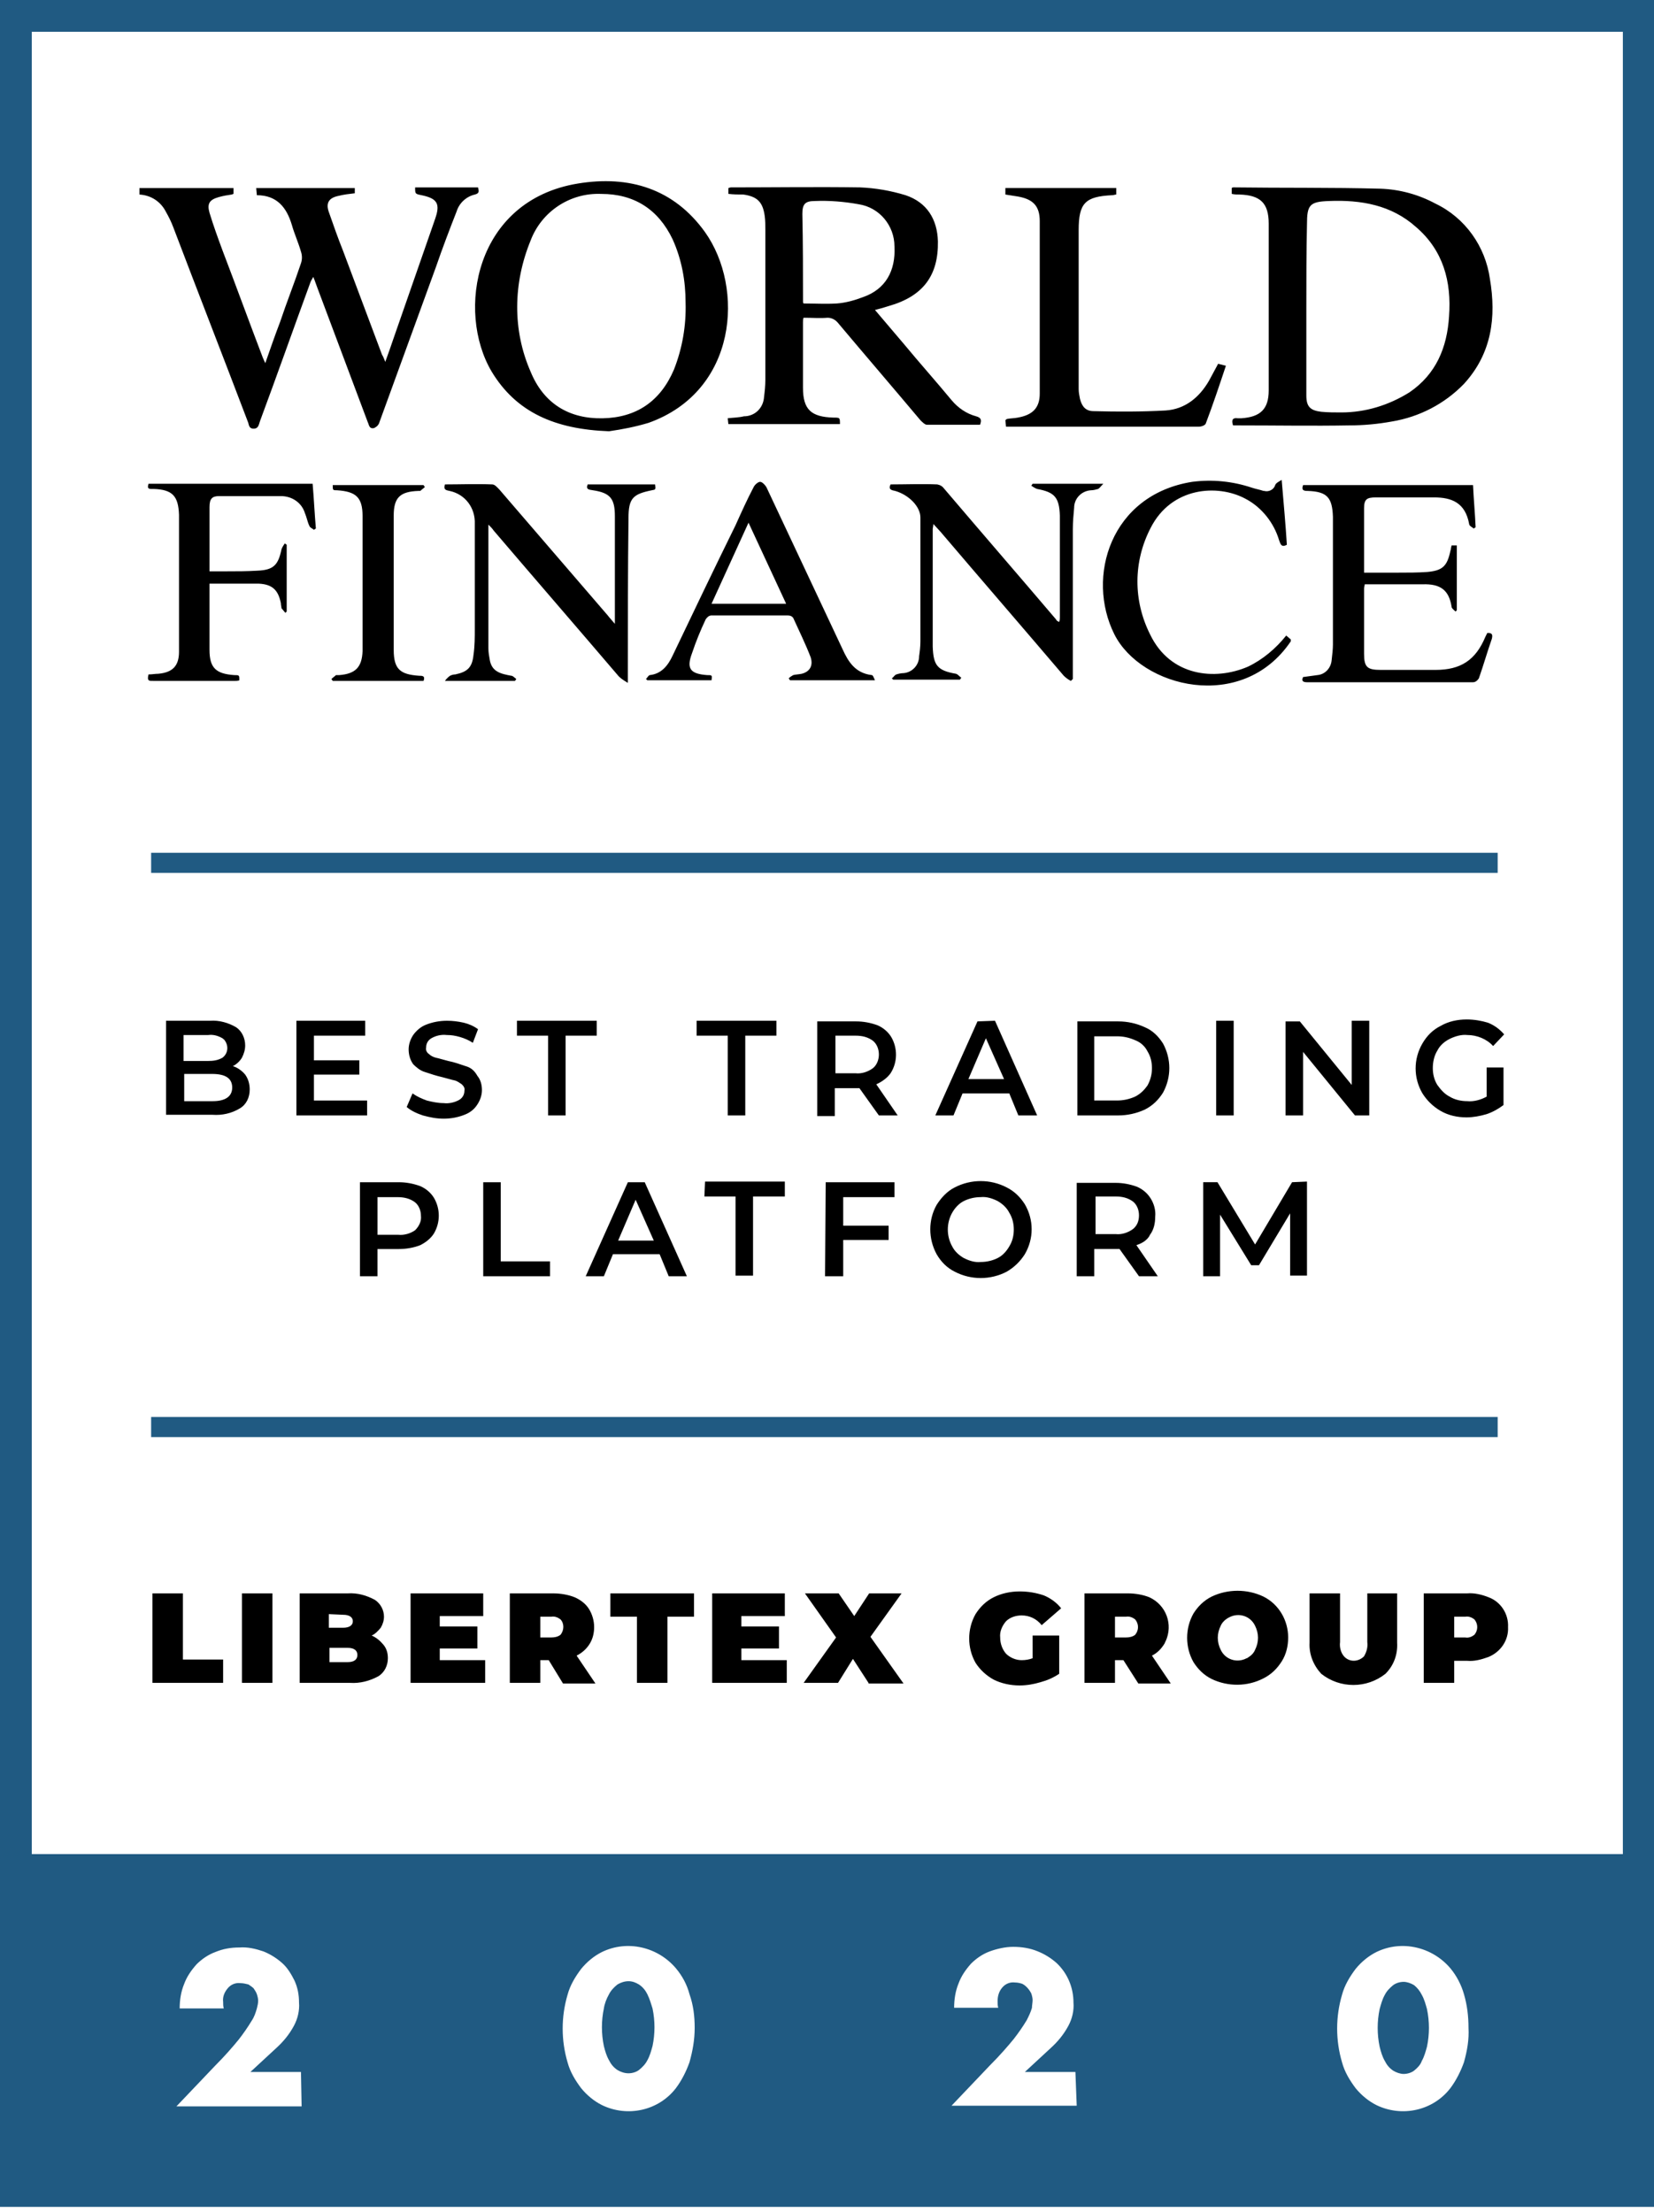 <svg fill="none" height="214" viewBox="0 0 160 214" width="160" xmlns="http://www.w3.org/2000/svg" xmlns:xlink="http://www.w3.org/1999/xlink"><clipPath id="a"><path d="m0 0h160v213.522h-160z"/></clipPath><g clip-path="url(#a)"><path d="m62.62 192.941c-.188-.376-.439-.69-.816-.941-.314-.188-.627-.314-1.004-.314s-.753.126-1.067.314c-.314.251-.627.565-.816.941-.251.439-.439.941-.502 1.381-.251 1.192-.251 2.447 0 3.639.126.502.251.941.502 1.38.188.377.439.69.816.941.314.189.69.314 1.067.314s.753-.125 1.004-.314c.314-.251.627-.564.816-.941.251-.439.377-.941.502-1.38.251-1.192.251-2.447 0-3.639-.126-.377-.251-.879-.502-1.381zm97.38-192.941v213.522h-160v-213.522zm-130.886 200.471h-4.894l2.51-2.322c.69-.627 1.255-1.318 1.694-2.133.377-.69.565-1.506.502-2.259 0-.753-.126-1.443-.439-2.133-.314-.628-.69-1.255-1.192-1.695-.565-.502-1.192-.878-1.82-1.129-.753-.251-1.506-.439-2.322-.376-.816 0-1.569.125-2.321.439-.69.251-1.318.69-1.82 1.192-.502.565-.941 1.192-1.192 1.882-.314.753-.439 1.569-.439 2.385h4.267c-.063-.189-.063-.44-.063-.628-.063-.502.126-.941.439-1.318.314-.376.753-.564 1.255-.501.251 0 .502.062.753.125.188.126.376.251.502.376.126.189.251.377.314.565.063.188.125.439.125.628 0 .251-.063.502-.125.753-.126.439-.251.815-.502 1.192-.377.627-.816 1.255-1.255 1.819-.565.691-1.318 1.569-2.322 2.573l-3.702 3.89h12.11zm38.086-4.267c0-1.129-.126-2.196-.502-3.263-.251-.941-.69-1.757-1.318-2.51-1.757-2.07-4.706-2.76-7.153-1.568-.753.376-1.443.941-2.008 1.631-.565.753-1.067 1.569-1.318 2.51-.627 2.133-.627 4.392 0 6.525.251.942.753 1.757 1.318 2.51.565.69 1.255 1.255 2.008 1.632 2.447 1.192 5.459.564 7.153-1.632.565-.753 1.004-1.631 1.318-2.51.314-1.129.502-2.196.502-3.325zm36.831 4.267h-4.894l2.51-2.322c.69-.627 1.255-1.318 1.694-2.133.377-.69.565-1.506.502-2.259 0-1.443-.565-2.824-1.631-3.828-.565-.502-1.192-.878-1.82-1.129-.753-.314-1.569-.439-2.384-.439-.753 0-1.569.188-2.259.439s-1.318.69-1.82 1.192c-.502.565-.941 1.192-1.192 1.883-.314.752-.439 1.568-.439 2.384h4.267c-.063-.188-.063-.439-.063-.628 0-.502.126-.941.439-1.317.314-.377.753-.565 1.255-.502.251 0 .502.063.69.125.376.188.69.565.878.941.063.189.126.44.126.628 0 .251-.063.502-.063.753-.126.439-.314.816-.502 1.192-.377.627-.816 1.255-1.255 1.82-.565.69-1.318 1.568-2.322 2.572l-3.702 3.89h12.11zm38.024-4.267c0-1.129-.126-2.196-.439-3.263-.251-.878-.69-1.757-1.318-2.51-1.757-2.07-4.706-2.76-7.153-1.568-.753.376-1.443.941-2.008 1.631-.564.753-1.066 1.569-1.317 2.51-.628 2.133-.628 4.392 0 6.525.251.942.753 1.757 1.317 2.51.565.69 1.255 1.255 2.008 1.632 2.447 1.192 5.459.564 7.153-1.632.565-.753 1.004-1.631 1.318-2.51.313-1.129.502-2.196.439-3.325zm14.933-193.129h-153.913v176.313h153.913zm-19.451 189.929c-.188-.377-.439-.69-.753-.941-.313-.188-.69-.314-1.004-.314-.376 0-.753.126-1.004.314-.313.251-.627.564-.815.941-.251.439-.377.941-.502 1.38-.251 1.192-.251 2.447 0 3.64.125.501.251.941.502 1.38.188.376.439.69.815.941.314.188.691.314 1.004.314.377 0 .753-.126 1.004-.314.314-.251.628-.565.753-.941.251-.439.377-.941.502-1.38.251-1.193.251-2.448 0-3.64-.125-.439-.251-.941-.502-1.38zm-122.917-108.549h130.258v-1.945h-130.258zm0 54.588h130.258v-1.945h-130.258z" fill="#205a82"/><path d="m128.941 62.369c0-4.016 0-7.969 0-11.984 0-.126 0-.251 0-.377-.063-1.882-.564-2.447-2.447-2.51-.376 0-.627-.063-.439-.565h16.439c.063 1.38.188 2.698.251 4.079l-.188.125c-.126-.126-.439-.251-.439-.439-.377-2.071-1.694-2.572-3.389-2.572h-5.647c-.878 0-1.129.188-1.129 1.067v6.212h3.325c.942 0 1.82 0 2.761-.063 1.506-.126 1.945-.565 2.259-2.008.063-.188.063-.377.126-.565h.502v6.274l-.126.126c-.125-.126-.376-.314-.376-.439-.251-1.631-1.067-2.259-2.824-2.196-1.82 0-3.702 0-5.584 0 0 .126-.063.251-.063.439v6.274c0 1.318.314 1.569 1.631 1.569h5.271c2.447 0 3.89-.941 4.831-3.2.063-.126.126-.251.189-.377.376 0 .564.063.439.565-.439 1.255-.816 2.573-1.255 3.828-.126.188-.314.376-.565.376-5.333 0-10.729 0-16.063 0-.376 0-.564-.126-.376-.502.439-.063.941-.126 1.38-.188.753-.063 1.318-.69 1.381-1.443.062-.565.125-1.067.125-1.506zm-56.847 45.553v-7.718h3.012v-1.443h-7.718v1.443h3.012v7.718zm-23.655 6.462h-1.694v9.098h6.463v-1.443h-4.769zm9.286-15.623h-7.718v1.443h3.012v7.718h1.694v-7.718h3.012zm4.643 15.623 4.078 9.098h-1.757l-.878-2.133h-4.518l-.878 2.133h-1.757l4.078-9.098zm.878 5.647-1.757-3.953-1.694 3.953zm16.565 3.451h1.757v-3.513h4.392v-1.381h-4.392v-2.761h4.957v-1.443h-6.651zm-11.671-7.717h3.012v7.655h1.694v-7.655h3.075v-1.443h-7.718zm-44.423-11.796c.314.439.439.941.439 1.443 0 .753-.314 1.443-.941 1.819-.816.502-1.757.691-2.635.628h-4.518v-9.098h4.267c.878-.063 1.757.188 2.51.627.565.377.878 1.067.878 1.757 0 .439-.126.816-.314 1.192-.188.314-.502.628-.878.816.439.125.878.439 1.192.816zm-5.961-1.318h2.384c.502 0 .941-.063 1.38-.314.502-.376.627-1.066.251-1.631-.063-.126-.188-.188-.251-.251-.439-.251-.878-.377-1.38-.314h-2.384zm4.706 2.573c0-.879-.627-1.318-1.945-1.318h-2.698v2.635h2.761c1.192 0 1.882-.439 1.882-1.317zm22.588-2.071c-.565-.188-1.067-.377-1.694-.502-.502-.126-.878-.251-1.192-.314-.251-.063-.502-.188-.69-.376-.188-.126-.314-.377-.251-.628 0-.376.188-.69.502-.878.439-.251.941-.377 1.506-.314.439 0 .816.063 1.255.188.439.126.878.314 1.255.565l.502-1.318c-.439-.314-.878-.502-1.38-.627-.565-.126-1.067-.188-1.631-.188-.69 0-1.38.126-2.008.376-.502.188-.941.565-1.255 1.004-.251.377-.439.879-.439 1.381s.125 1.003.439 1.443c.314.313.69.627 1.129.753.565.188 1.129.376 1.694.502.502.125.878.251 1.192.313.251.063.502.251.69.377.188.188.314.376.251.627 0 .377-.188.69-.502.879-.439.251-1.004.376-1.506.313-.565 0-1.129-.125-1.631-.251-.502-.188-.941-.376-1.38-.69l-.565 1.318c.439.376 1.004.627 1.569.816.69.188 1.318.313 2.008.313s1.38-.125 2.008-.376c.502-.188.941-.502 1.255-1.004.251-.377.439-.879.439-1.381 0-.501-.125-1.003-.439-1.38-.314-.565-.69-.816-1.129-.941zm-30.243-37.271h7.906c.126 0 .314 0 .439-.063 0-.502 0-.502-.502-.502-1.757-.126-2.384-.69-2.384-2.447 0-1.38 0-2.698 0-4.016v-2.384h1.694 3.075c1.318.063 1.882.627 2.133 1.882 0 .188.063.377.063.502.126.126.251.314.377.439l.126-.126v-6.463l-.188-.126c-.126.188-.251.376-.314.565-.314 1.506-.753 2.008-2.322 2.071-1.004.063-2.008.063-2.949.063-.565 0-1.129 0-1.694 0v-1.757c0-1.506 0-2.949 0-4.455 0-.816.251-1.067.941-1.067h5.961c1.067 0 2.008.627 2.321 1.631.188.439.251.878.439 1.255.063.188.314.251.439.376l.188-.126c-.126-1.443-.188-2.886-.314-4.329h-15.874c-.188.565.126.502.502.502 1.82.063 2.384.69 2.447 2.51v.753 6.902 5.584c0 1.38-.627 2.008-2.008 2.133-.314 0-.565.063-.941.063-.188.69.126.627.439.627zm27.169 50.008c.627 1.067.627 2.384 0 3.451-.314.502-.816.879-1.318 1.13-.627.251-1.38.376-2.071.376h-2.071v2.635h-1.694v-9.098h3.765c.69 0 1.38.126 2.071.377.565.251 1.004.627 1.318 1.129zm-1.255 1.757c0-.502-.188-1.004-.565-1.318-.502-.376-1.067-.502-1.694-.502h-1.945v3.64h2.008c.565.062 1.192-.126 1.631-.44.377-.376.627-.878.565-1.38zm-5.396-17.443v-1.443h-6.651v9.161h6.839v-1.444h-5.145v-2.509h4.392v-1.381h-4.392v-2.384zm-19.263-79.686c.251.439.502.941.69 1.443 2.384 6.274 4.831 12.549 7.216 18.823.126.251.063.69.565.69.502 0 .502-.439.627-.753 1.631-4.392 3.2-8.847 4.831-13.302.063-.188.126-.314.314-.627.188.439.251.69.377 1.004l4.894 13.051c.126.251.126.69.627.565.251-.126.439-.314.502-.565 1.82-5.02 3.639-9.976 5.459-14.996.627-1.82 1.318-3.639 2.008-5.396.251-.816.941-1.443 1.757-1.631.502-.126.376-.377.314-.69h-6.086c0 .627 0 .627.627.753 1.506.314 1.82.816 1.318 2.259 0 .063-.063.126-.063.188l-3.953 11.357c-.251.753-.502 1.443-.816 2.322-.126-.314-.188-.502-.314-.69-1.255-3.325-2.51-6.714-3.765-10.039-.502-1.255-.941-2.51-1.38-3.765-.314-.878 0-1.38.941-1.569.502-.126 1.004-.188 1.569-.251v-.502h-9.537l.063.69c1.945 0 2.886 1.192 3.388 2.886.251.878.627 1.694.878 2.573.126.377.126.753 0 1.129-.627 1.882-1.38 3.765-2.008 5.647-.502 1.318-.941 2.572-1.443 4.016-.126-.251-.188-.439-.251-.565-1.318-3.451-2.572-6.902-3.89-10.353-.439-1.192-.878-2.384-1.255-3.639-.251-.878 0-1.255.878-1.506.439-.126.816-.188 1.255-.251.063 0 .126-.063.188-.063v-.565h-9.098v.627c1.129.063 2.071.69 2.573 1.694zm39.843-2.761c4.957-.816 9.286.502 12.298 4.706 3.827 5.396 3.137 15.373-5.459 18.447-1.255.377-2.51.627-3.827.816-5.208-.188-8.973-1.82-11.357-5.773-3.451-5.835-1.631-16.565 8.345-18.196zm-4.58 18.196c1.255 3.075 3.702 4.58 6.965 4.518 3.263-.063 5.584-1.631 6.902-4.706.816-2.071 1.192-4.267 1.129-6.463 0-2.133-.377-4.204-1.255-6.149-1.38-2.886-3.702-4.392-6.902-4.392-3.012-.126-5.772 1.694-6.839 4.518-1.694 4.141-1.757 8.659 0 12.675zm90.541 62.682c-.879 0-1.757.188-2.51.627-.753.377-1.318.941-1.757 1.694-.878 1.506-.878 3.325 0 4.831.439.69 1.004 1.255 1.757 1.694.753.44 1.631.628 2.51.628.627 0 1.317-.126 1.945-.314.565-.188 1.129-.502 1.631-.878v-3.64h-1.631v2.824c-.565.314-1.255.502-1.883.439-.564 0-1.192-.125-1.694-.439-.502-.251-.878-.69-1.192-1.129-.314-.502-.439-1.067-.439-1.632s.125-1.192.439-1.694c.251-.502.69-.878 1.192-1.129s1.13-.44 1.694-.377c.942 0 1.883.377 2.51 1.067l1.067-1.13c-.439-.502-.941-.878-1.569-1.129-.627-.188-1.317-.314-2.07-.314zm-109.051-33.318c-.126 0-.251 0-.314 0-.126.126-.314.251-.439.377l.126.188h8.784c.188-.502-.126-.502-.439-.502-1.82-.126-2.447-.627-2.447-2.51 0-4.329 0-8.659 0-12.988 0-1.757.627-2.321 2.384-2.384h.188c.126-.126.314-.251.439-.376l-.126-.188h-8.784c0 .502 0 .502.439.502 1.82.126 2.447.69 2.447 2.51v13.051c-.063 1.569-.69 2.196-2.259 2.321zm97.945 39.655-5.02-6.149h-1.38v9.098h1.694v-6.149l5.02 6.149h1.38v-9.161h-1.694zm-71.969-45.428c-3.514-4.078-6.965-8.094-10.478-12.173-.188-.188-.439-.502-.69-.502-1.569-.063-3.075 0-4.58 0-.188.565.188.565.439.627 1.506.314 2.51 1.631 2.447 3.2v10.102c0 .878 0 1.694-.126 2.572-.126 1.192-.565 1.631-1.757 1.882-.188 0-.377.063-.502.126-.188.126-.376.314-.502.502h6.776l.126-.188c-.188-.126-.314-.314-.502-.314-1.004-.188-1.882-.377-2.071-1.569-.063-.376-.126-.69-.126-1.067 0-3.828 0-7.655 0-11.482 0-.126 0-.251 0-.502.251.251.377.376.502.565 4.016 4.706 8.094 9.412 12.11 14.118.251.251.565.439.878.627v-.878c0-5.02 0-10.039.063-15.059 0-1.945.439-2.321 2.259-2.698.376-.063.376-.063.314-.565h-6.526c-.188.502.126.502.502.565 1.694.251 2.133.816 2.133 2.51v.251 9.537.627c-.314-.377-.502-.565-.69-.816zm61.679-11.294c1.568.816 2.76 2.321 3.262 4.016.126.314.189.753.753.439-.125-2.008-.313-4.016-.502-6.274-.313.188-.564.314-.627.502-.126.439-.628.69-1.067.565h-.063c-.376-.126-.752-.188-1.129-.314-1.882-.627-3.827-.816-5.772-.565-7.906 1.255-10.291 9.223-7.53 14.745 2.573 5.145 12.361 7.655 17.067.69 0 0 0-.063 0-.188l-.439-.377c-1.004 1.255-2.259 2.322-3.702 3.012-3.2 1.38-7.53.941-9.475-3.137-1.631-3.263-1.631-7.027.063-10.29 2.008-3.953 6.463-4.267 9.161-2.824zm-35.702 56.659 2.071 3.012h-1.82l-1.882-2.636h-.314-2.071v2.698h-1.694v-9.161h3.765c.69 0 1.38.126 2.071.377.565.251 1.004.627 1.318 1.129.627 1.067.627 2.447-.063 3.514-.314.439-.816.816-1.38 1.067zm.251-2.886c0-.502-.188-1.004-.565-1.318-.502-.377-1.067-.502-1.694-.502h-1.945v3.639h1.945c.565.063 1.192-.125 1.694-.502.377-.314.565-.816.565-1.317zm-6.588-38.401c-.502-1.318-1.129-2.572-1.694-3.827-.126-.188-.314-.251-.565-.251-2.447 0-4.894 0-7.341 0-.251 0-.439.188-.565.377-.502 1.067-.941 2.133-1.318 3.263-.565 1.506-.188 2.008 1.443 2.133.502 0 .502 0 .439.502h-6.212l-.125-.126c.125-.126.251-.377.376-.377 1.129-.126 1.757-.941 2.196-1.882 2.008-4.204 4.016-8.408 6.086-12.612.565-1.255 1.129-2.51 1.757-3.702.126-.251.439-.502.627-.502s.502.314.627.565c2.447 5.208 4.894 10.416 7.341 15.623.565 1.255 1.255 2.322 2.824 2.51.125 0 .188.251.314.502h-8.22l-.126-.188c.126-.126.314-.251.439-.314.251-.063.502-.063.816-.126.753-.188 1.129-.753.878-1.569zm-2.384-5.208-3.639-7.843-3.576 7.843zm43.294 40.345h-1.694v9.161h1.694zm-17.192-38.839c-3.576-4.204-7.216-8.408-10.792-12.612-.188-.251-.377-.377-.69-.439-1.506-.063-3.075 0-4.518 0-.251.502.126.565.439.627 1.318.377 2.447 1.506 2.447 2.573v11.984c0 .502-.063 1.004-.126 1.443 0 .878-.69 1.569-1.506 1.631-.251 0-.502.063-.69.126-.188.063-.251.251-.439.377l.125.126h6.463l.126-.188c-.188-.126-.314-.314-.502-.377-1.82-.314-2.196-.816-2.259-2.635v-.063c0-3.765 0-7.529 0-11.294 0-.126.063-.314.063-.502l.69.753c3.953 4.643 7.969 9.286 11.922 13.929.188.188.439.376.69.502l.188-.188v-.878c0-4.518 0-9.098 0-13.616 0-.69.063-1.38.126-2.071 0-.878.69-1.631 1.631-1.694.251 0 .44-.063.69-.126.126-.063.251-.251.502-.502h-6.839l-.126.188c.188.126.376.251.564.314 1.695.314 2.134.816 2.197 2.572v.188 9.663c0 .126 0 .251-.063.439-.188-.063-.251-.126-.314-.251zm-5.898 38.839 4.078 9.161h-1.819l-.878-2.134h-4.518l-.878 2.134h-1.757l4.078-9.098zm.878 5.647-1.757-3.953-1.694 3.953zm2.008 12.11c.879 1.505.879 3.325 0 4.831-.439.69-1.004 1.255-1.757 1.694-1.569.816-3.451.816-5.02 0-.753-.376-1.318-.941-1.757-1.694-.816-1.506-.816-3.325 0-4.769.439-.69 1.004-1.317 1.757-1.694 1.569-.815 3.451-.815 5.02 0 .753.377 1.318.941 1.757 1.632zm-1.067 2.447c0-.565-.126-1.13-.439-1.632-.251-.502-.69-.878-1.129-1.129-.502-.251-1.067-.439-1.631-.377-.565 0-1.129.126-1.631.377-.502.251-.878.69-1.129 1.129-.565 1.004-.565 2.259 0 3.263.251.502.69.878 1.129 1.129.502.251 1.067.44 1.631.377.565 0 1.129-.126 1.631-.377s.878-.69 1.129-1.129c.314-.502.439-1.067.439-1.631zm-27.608-100.204v-.565c.063 0 .126-.063.251-.063 4.141 0 8.345-.063 12.486 0 1.506.063 2.949.314 4.392.753 2.071.69 3.075 2.321 3.137 4.455.063 3.325-1.443 5.333-4.769 6.274-.376.126-.816.251-1.318.376l2.824 3.325c1.506 1.82 3.075 3.576 4.58 5.396.627.753 1.443 1.318 2.384 1.569.439.126.565.314.377.816-1.757 0-3.451 0-5.145 0-.188 0-.439-.251-.627-.439-2.635-3.137-5.333-6.274-7.969-9.412-.251-.314-.627-.502-1.004-.502-.753.063-1.506 0-2.322 0-.063.126-.063.251-.063.439v6.337c0 2.133.816 2.824 2.949 2.886.627 0 .627 0 .627.627h-10.792l-.063-.565c.565-.063 1.067-.063 1.569-.188 1.067 0 1.882-.816 1.945-1.882.063-.502.126-1.067.126-1.631 0-4.831 0-9.663 0-14.494 0-.502 0-.941-.063-1.38-.188-1.38-.753-1.882-2.071-2.071-.502 0-.941 0-1.443-.063zm7.216 10.416c0 .063 0 .125.063.188 1.067 0 2.133.063 3.2 0 .878-.063 1.757-.314 2.573-.627 2.133-.753 3.137-2.51 3.012-4.894 0-2.008-1.443-3.765-3.451-4.078-1.38-.251-2.824-.377-4.267-.314-.941 0-1.192.314-1.192 1.255.063 2.824.063 5.647.063 8.471zm20.769 11.231c-.314.063-.69.063-1.004.126-.063 0-.126.063-.188.126l.063.627h8.596 10.039c.251 0 .627-.126.69-.314.69-1.82 1.318-3.702 1.945-5.584l-.753-.188c-.313.565-.564 1.067-.878 1.631-.941 1.631-2.322 2.761-4.204 2.886-2.322.126-4.643.126-6.965.063-.753 0-1.129-.439-1.317-1.192-.063-.314-.126-.627-.126-.941 0-5.145 0-10.227 0-15.373 0-2.635.628-3.263 3.263-3.388.125 0 .251-.063.376-.063v-.627h-10.729v.627l1.192.188c1.443.251 2.133.878 2.133 2.384v16.69c0 1.38-.69 2.071-2.133 2.321zm26.541 73.976-3.576 6.024-3.639-6.024h-1.381v9.098h1.632v-5.96l3.011 4.894h.753l3.012-5.02v6.024h1.631v-9.098zm-2.259-76.612c0-5.396 0-10.729 0-16.125 0-2.008-.815-2.761-2.823-2.824-.251 0-.502 0-.753-.063v-.565c.063-.063.125-.063.188-.063 4.706.063 9.412 0 14.181.126 1.882.063 3.702.565 5.333 1.443 2.886 1.38 4.831 4.141 5.271 7.278.627 3.702.188 7.216-2.51 10.165-1.883 1.945-4.33 3.2-6.965 3.639-1.38.251-2.761.377-4.141.377-3.514.063-7.028 0-10.604 0h-.628c-.188-.565 0-.753.44-.69h.376c1.82-.126 2.635-.878 2.635-2.698zm3.64-8.031v8.533c0 1.067.376 1.443 1.443 1.569.627.063 1.317.063 1.945.063 2.321 0 4.58-.69 6.588-1.945 2.573-1.757 3.639-4.329 3.828-7.341.251-3.388-.565-6.4-3.2-8.659-2.385-2.133-5.334-2.635-8.408-2.51-1.883.063-2.134.376-2.134 2.259-.062 2.635-.062 5.333-.062 8.031zm-13.867 71.216c.816 1.506.816 3.263 0 4.768-.439.691-1.004 1.255-1.757 1.632-.816.376-1.694.565-2.572.565h-3.953v-9.098h3.953c.878 0 1.756.188 2.572.565.753.314 1.318.879 1.757 1.569zm-1.067 2.384c0-.565-.125-1.129-.439-1.631-.251-.502-.69-.879-1.192-1.067-.565-.251-1.129-.376-1.757-.376h-2.196v6.211h2.196c.628 0 1.192-.125 1.757-.376.502-.251.878-.628 1.192-1.067.314-.564.439-1.129.439-1.694zm-1.506 17.13 2.071 3.011h-1.82l-1.882-2.635h-.376-2.071v2.635h-1.694v-9.035h3.765c.69 0 1.38.126 2.07.377.565.25 1.004.627 1.318 1.129s.502 1.129.439 1.757c0 .627-.125 1.255-.502 1.757-.188.439-.69.815-1.318 1.004zm.251-2.887c0-.502-.188-1.004-.564-1.317-.502-.377-1.067-.502-1.694-.502h-1.945v3.639h1.945c.564.063 1.192-.126 1.694-.502.376-.314.564-.753.564-1.318zm-95.435 36.581h2.949v6.4h3.89v2.259h-6.839zm8.659 0h2.949v8.659h-2.949zm13.678 4.957c.314.376.439.815.439 1.317 0 .69-.314 1.381-.941 1.757-.816.439-1.757.69-2.698.628h-4.894v-8.659h4.643c.941-.063 1.82.188 2.635.627.565.377.878 1.004.878 1.631 0 .377-.126.753-.314 1.067-.251.314-.565.628-.878.753.439.188.816.502 1.129.879zm-5.271-2.949v1.317h1.38c.627 0 .941-.251.941-.627 0-.377-.314-.628-.941-.628zm2.761 3.952c0-.439-.314-.69-.941-.69h-1.757v1.381h1.757c.627 0 .941-.251.941-.691zm12.361.502v2.197h-7.216v-8.659h7.027v2.196h-4.204v1.004h3.639v2.133h-3.639v1.129zm6.149 0h-.816v2.197h-2.949v-8.659h4.204c.69 0 1.443.125 2.071.376.565.251 1.067.628 1.38 1.13s.502 1.129.502 1.756c0 .565-.125 1.13-.439 1.632-.314.502-.753.878-1.255 1.129l1.82 2.698h-3.137zm1.129-3.953c-.251-.188-.565-.313-.878-.251h-1.067v2.008h1.067c.314 0 .627-.062.878-.251.377-.439.377-1.129 0-1.506zm7.404-.251h-2.572v-2.258h8.094v2.258h-2.573v6.401h-2.949zm14.494 4.204v2.197h-7.216v-8.659h7.027v2.196h-4.204v1.004h3.639v2.133h-3.639v1.129zm7.906 2.197-1.506-2.322-1.443 2.322h-3.325l3.137-4.393-3.012-4.266h3.263l1.506 2.196 1.443-2.196h3.137l-3.012 4.204 3.2 4.517h-3.388zm15.874-4.581h2.573v3.702c-.565.377-1.13.628-1.82.816-.627.188-1.317.313-2.008.313-.878 0-1.757-.188-2.51-.564-.69-.377-1.318-.941-1.757-1.632-.816-1.443-.816-3.262 0-4.705.439-.691 1.004-1.255 1.757-1.632.753-.376 1.631-.565 2.51-.565.816 0 1.569.126 2.322.377.627.251 1.255.69 1.694 1.255l-1.882 1.631c-.502-.627-1.192-.941-1.945-.941-.565 0-1.129.188-1.506.565-.377.439-.627 1.004-.565 1.568 0 .565.188 1.13.565 1.569.377.376.941.627 1.506.627.376 0 .753-.062 1.067-.188zm8.785 2.384h-.816v2.197h-2.949v-8.659h4.204c.69 0 1.443.125 2.07.376 1.632.753 2.322 2.635 1.569 4.267-.063.063-.063.188-.126.251-.313.502-.69.878-1.192 1.129l1.82 2.698h-3.137zm1.129-3.953c-.251-.188-.565-.313-.878-.251h-1.067v2.008h1.067c.313 0 .627-.062.878-.251.376-.439.376-1.066 0-1.506zm7.404 5.773c-.753-.376-1.318-.941-1.757-1.631-.816-1.443-.816-3.263 0-4.706.439-.69 1.004-1.255 1.757-1.632 1.569-.753 3.451-.753 5.019 0 1.506.753 2.385 2.322 2.385 3.953 0 .816-.188 1.632-.628 2.322-.439.69-1.004 1.255-1.757 1.631-1.568.816-3.45.816-5.019.063zm3.514-2.071c.313-.188.564-.439.69-.753.376-.752.376-1.568 0-2.321-.439-.941-1.569-1.318-2.51-.816-.376.188-.69.502-.816.816-.376.753-.376 1.569 0 2.321.44.942 1.569 1.318 2.51.816 0 0 .063 0 .126-.063zm7.09 1.569c-.753-.816-1.192-1.882-1.13-3.012v-4.768h2.949v4.706c-.062.502.063 1.003.377 1.38.502.565 1.318.565 1.882.063l.063-.063c.251-.439.376-.878.314-1.38v-4.706h2.886v4.768c.063 1.13-.314 2.196-1.129 3.012-1.82 1.443-4.393 1.443-6.212 0zm16.188-7.404c1.192.439 1.945 1.632 1.882 2.886.063 1.255-.69 2.385-1.882 2.887-.69.251-1.38.439-2.071.376h-1.254v2.134h-2.949v-8.659h4.203c.691-.063 1.444.125 2.071.376zm-1.38 3.639c.376-.439.376-1.066 0-1.506-.251-.188-.565-.313-.879-.251h-1.066v2.008h1.066c.314.063.628-.062.879-.251z" fill="#000"/></g></svg>